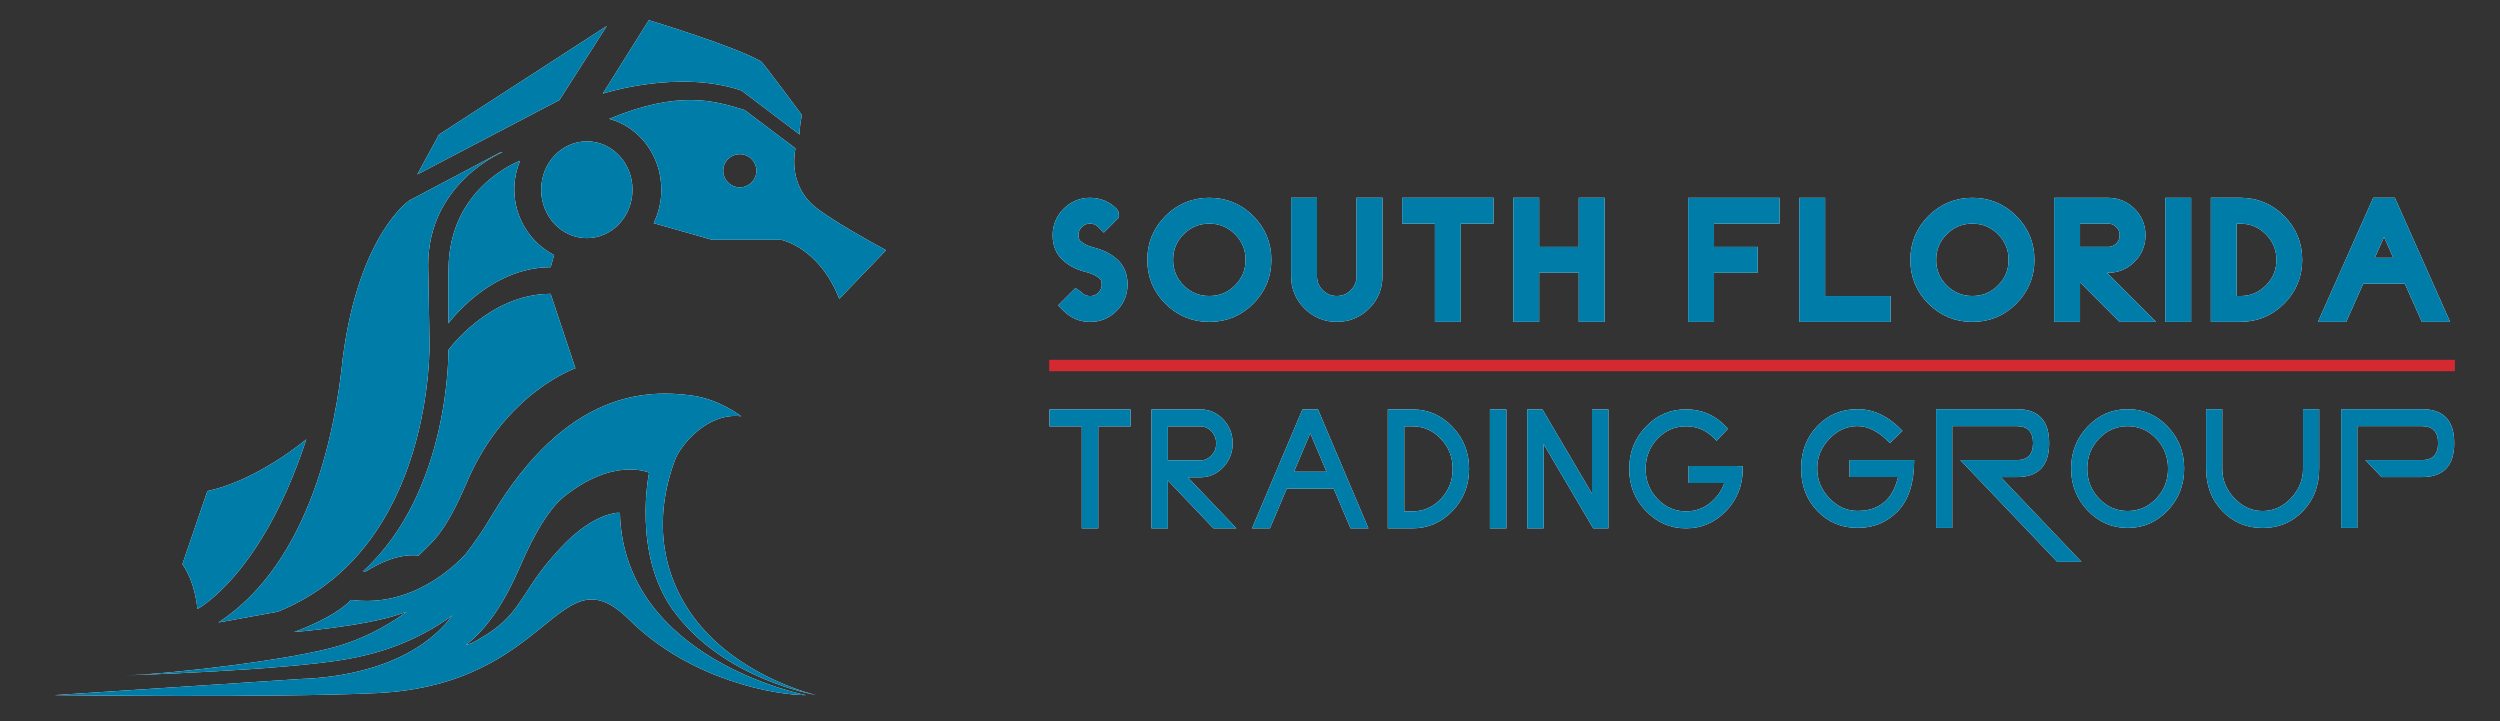 <?xml version="1.0" encoding="UTF-8"?>
<svg id="_x32_" xmlns="http://www.w3.org/2000/svg" version="1.1" xmlns:xlink="http://www.w3.org/1999/xlink" viewBox="0 0 520 150">
  <rect x="0" y="0" width="520" height="150" fill="#333333" stroke="none"/>
  <!-- Generator: Adobe Illustrator 29.5.1, SVG Export Plug-In . SVG Version: 2.1.0 Build 141)  -->
  <defs>
    <style>
      .st0, .st1, .st2 {
        fill: #fff;
      }

      .st3 {
        fill: url(#linear-gradient1);
      }

      .st4 {
        fill: none;
      }

      .st5, .st6, .st7 {
        fill: #007ca9;
      }

      .st8 {
        fill: #d52932;
      }

      .st1 {
        stroke-width: 1.17px;
      }

      .st1, .st6, .st7, .st2 {
        stroke-miterlimit: 10;
      }

      .st1, .st2 {
        stroke: #fff;
      }

      .st6 {
        stroke-width: 1.17px;
      }

      .st6, .st7 {
        stroke: #007ca9;
      }

      .st7 {
        stroke-width: 3.11px;
      }

      .st2 {
        stroke-width: 3.11px;
      }

      .st9 {
        fill: url(#linear-gradient);
      }
    </style>
    <linearGradient id="linear-gradient" x1="10.53" y1="130.9" x2="169.4" y2="130.9" gradientUnits="userSpaceOnUse">
      <stop offset="0" stop-color="#79caef"/>
      <stop offset=".27" stop-color="#5bb0d4"/>
      <stop offset=".86" stop-color="#126e8f"/>
      <stop offset="1" stop-color="#005f7f"/>
    </linearGradient>
    <linearGradient id="linear-gradient1" x1="10.53" y1="130.9" x2="169.4" y2="130.9" xlink:href="#linear-gradient"/>
  </defs>
  <g>
    <rect class="st8" x="218.29" y="74.86" width="292.28" height="2.33"/>
    <g>
      <path class="st2" d="M226.73,52.91c1.9.42,3.41,1.14,4.55,2.15,1.14,1.01,1.7,2.37,1.7,4.09s-.61,3.2-1.83,4.42c-1.22,1.22-2.69,1.83-4.4,1.83s-3.2-.61-4.42-1.83c-.02-.02-.04-.04-.05-.05l1.6-1.6s.03.02.05.05c.78.78,1.72,1.16,2.82,1.16s2.02-.38,2.8-1.16c.78-.78,1.17-1.72,1.17-2.82s-.38-1.94-1.14-2.54c-.76-.6-1.71-1.08-2.85-1.42-1.89-.42-3.4-1.14-4.53-2.15-1.13-1.01-1.7-2.37-1.7-4.09s.61-3.2,1.83-4.42c1.22-1.22,2.69-1.83,4.4-1.83s3.2.61,4.42,1.83c.02.02.04.04.04.05l-1.6,1.6s-.03-.03-.05-.05c-.78-.78-1.72-1.17-2.82-1.17s-2.02.39-2.8,1.17c-.78.78-1.16,1.72-1.16,2.81s.38,1.94,1.14,2.54c.75.61,1.7,1.08,2.83,1.42Z"/>
      <path class="st2" d="M259.57,46.02c2.21,2.22,3.32,4.89,3.32,8.03s-1.11,5.81-3.32,8.03c-2.22,2.22-4.89,3.32-8.03,3.32s-5.81-1.11-8.03-3.32c-2.21-2.21-3.32-4.89-3.32-8.03s1.11-5.81,3.32-8.03c2.22-2.21,4.89-3.32,8.03-3.32s5.82,1.11,8.03,3.32ZM251.54,44.96c-2.51,0-4.65.89-6.43,2.66-1.77,1.77-2.66,3.91-2.66,6.43s.89,4.65,2.66,6.42c1.77,1.77,3.91,2.65,6.43,2.65s4.66-.88,6.43-2.65c1.77-1.77,2.66-3.91,2.66-6.42s-.88-4.65-2.66-6.43c-1.77-1.77-3.91-2.66-6.43-2.66Z"/>
      <path class="st2" d="M283.73,42.69h2.27v14.76c0,2.2-.77,4.08-2.32,5.62-1.55,1.55-3.42,2.32-5.62,2.32s-4.06-.77-5.62-2.32c-1.55-1.55-2.33-3.42-2.33-5.62v-14.76h2.27v14.76c0,1.56.55,2.9,1.66,4.01,1.11,1.11,2.45,1.66,4.01,1.66s2.9-.55,4.01-1.66c1.11-1.11,1.66-2.45,1.66-4.01v-14.76Z"/>
      <path class="st2" d="M309.1,42.69v2.27h-6.81v20.43h-2.27v-20.43h-6.81v-2.27h15.89Z"/>
      <path class="st2" d="M316.32,42.69h2.27v10.22h11.35v-10.22h2.27v22.7h-2.27v-10.22h-11.35v10.22h-2.27v-22.7Z"/>
      <path class="st2" d="M368.58,42.69v2.27h-13.62v7.95h9.08v2.27h-9.08v10.22h-2.27v-22.7h15.89Z"/>
      <path class="st2" d="M378.07,63.13h13.62v2.27h-15.89v-22.7h2.27v20.43Z"/>
      <path class="st2" d="M418.28,46.02c2.22,2.22,3.33,4.89,3.33,8.03s-1.11,5.81-3.33,8.03c-2.21,2.22-4.89,3.32-8.03,3.32s-5.81-1.11-8.03-3.32c-2.21-2.21-3.32-4.89-3.32-8.03s1.11-5.81,3.32-8.03c2.22-2.21,4.89-3.32,8.03-3.32s5.82,1.11,8.03,3.32ZM410.25,44.96c-2.51,0-4.65.89-6.42,2.66-1.77,1.77-2.66,3.91-2.66,6.43s.88,4.65,2.66,6.42c1.77,1.77,3.91,2.65,6.42,2.65s4.66-.88,6.43-2.65c1.77-1.77,2.66-3.91,2.66-6.42s-.89-4.65-2.66-6.43c-1.77-1.77-3.91-2.66-6.43-2.66Z"/>
      <path class="st2" d="M431.09,55.18v10.22h-2.27v-22.7h9.66c1.71,0,3.19.61,4.4,1.82,1.22,1.22,1.83,2.69,1.83,4.41s-.61,3.2-1.83,4.42c-1.22,1.22-2.69,1.83-4.4,1.83h-3.98l10.22,10.22h-3.21l-10.22-10.22h-.19ZM431.09,44.96v7.95h7.38c1.09,0,2.02-.39,2.8-1.16.78-.78,1.17-1.72,1.17-2.82s-.39-2.02-1.17-2.8c-.78-.78-1.71-1.17-2.8-1.17h-7.38Z"/>
      <path class="st2" d="M451.93,65.4v-22.7h2.27v22.7h-2.27Z"/>
      <path class="st2" d="M465.96,42.69c3.14,0,5.82,1.11,8.03,3.32,2.21,2.22,3.32,4.89,3.32,8.03s-1.11,5.81-3.32,8.03c-2.22,2.22-4.89,3.32-8.03,3.32h-4.55v-22.7h4.55ZM465.96,63.13c2.51,0,4.66-.88,6.43-2.65,1.77-1.77,2.66-3.91,2.66-6.42s-.89-4.65-2.66-6.43c-1.77-1.77-3.91-2.66-6.43-2.66h-2.29v18.16h2.29Z"/>
      <path class="st2" d="M490.55,57.45l-3.54,7.94h-2.48l10.11-22.7h2.48l10.11,22.7h-2.48l-3.54-7.94h-10.66ZM495.88,45.48l-4.32,9.7h8.63l-4.31-9.7Z"/>
    </g>
    <g>
      <g>
        <path class="st0" d="M377.98,88.64c2.24-2.35,5.04-3.53,8.4-3.53s6.47,1.51,9.34,4.51l-2.62,2.54c-2.24-2.35-4.48-3.53-6.72-3.53s-4.2.88-5.88,2.65c-1.68,1.76-2.52,3.82-2.52,6.17s.84,4.41,2.52,6.17c1.68,1.77,3.64,2.65,5.88,2.65s4.07-.59,5.48-1.76c1.41-1.18,2.39-2.94,2.93-5.29h-10.08v-3.53h13.44c0,4.7-1.12,8.23-3.36,10.58-2.24,2.35-5.04,3.53-8.4,3.53s-6.16-1.18-8.4-3.53c-2.24-2.35-3.36-5.29-3.36-8.82s1.12-6.47,3.36-8.82Z"/>
        <path class="st0" d="M406.07,109.81h-3.36v-24.7h16.8c4.48,0,6.72,2.35,6.72,7.06s-2.24,7.06-6.72,7.06h-3.36l16.8,17.64h-5.04l-20.16-21.17h11.76c2.24,0,3.36-1.18,3.36-3.53s-1.12-3.53-3.36-3.53h-13.44v21.17Z"/>
        <path class="st0" d="M454.31,97.46c0,3.41-1.15,6.32-3.44,8.73-2.3,2.41-5.07,3.62-8.32,3.62s-6.02-1.21-8.32-3.62c-2.29-2.41-3.44-5.32-3.44-8.73s1.15-6.32,3.44-8.73c2.3-2.41,5.07-3.62,8.32-3.62s6.02,1.2,8.32,3.62c2.3,2.41,3.44,5.32,3.44,8.73ZM448.49,91.23c-1.64-1.72-3.62-2.58-5.94-2.58s-4.3.86-5.94,2.58c-1.64,1.72-2.46,3.8-2.46,6.24s.82,4.51,2.46,6.24c1.64,1.72,3.62,2.58,5.94,2.58s4.3-.86,5.94-2.58c1.64-1.72,2.46-3.8,2.46-6.24s-.82-4.51-2.46-6.24Z"/>
        <path class="st0" d="M458.87,85.12h3.36v12.35c0,2.35.84,4.41,2.52,6.17,1.68,1.77,3.64,2.65,5.88,2.65s4.21-.88,5.88-2.65c1.68-1.76,2.52-3.82,2.52-6.17v-12.35h3.36v12.35c0,3.53-1.12,6.47-3.36,8.82-2.24,2.35-5.04,3.53-8.4,3.53s-6.16-1.18-8.4-3.53c-2.24-2.35-3.36-5.29-3.36-8.82v-12.35Z"/>
        <path class="st0" d="M490.32,109.81h-3.36v-24.7h16.8c4.48,0,6.72,2.35,6.72,7.06s-2.24,7.06-6.72,7.06h-8.4l-3.36-3.53h11.76c2.24,0,3.36-1.18,3.36-3.53s-1.12-3.53-3.36-3.53h-13.44v21.17Z"/>
      </g>
      <g>
        <path class="st1" d="M234.58,85.74v2.36h-6.73v21.21h-2.25v-21.21h-6.73v-2.36h15.71Z"/>
        <path class="st1" d="M242.33,98.7v10.61h-2.24v-23.57h9.55c1.7,0,3.15.63,4.36,1.89,1.21,1.27,1.81,2.79,1.81,4.58s-.61,3.32-1.81,4.59c-1.21,1.27-2.66,1.9-4.36,1.9h-3.93l10.1,10.61h-3.17l-10.1-10.61h-.19ZM242.33,88.1v8.25h7.3c1.08,0,2-.4,2.77-1.21.77-.8,1.15-1.78,1.15-2.92s-.38-2.1-1.15-2.91c-.77-.81-1.69-1.21-2.77-1.21h-7.3Z"/>
        <path class="st1" d="M267.26,101.06l-3.5,8.25h-2.46l10-23.57h2.45l10,23.57h-2.45l-3.5-8.25h-10.54ZM272.53,88.63l-4.26,10.07h8.53l-4.26-10.07Z"/>
        <path class="st1" d="M293.76,85.74c3.1,0,5.75,1.15,7.94,3.45,2.19,2.3,3.29,5.08,3.29,8.34s-1.09,6.04-3.29,8.33c-2.19,2.3-4.84,3.45-7.94,3.45h-4.51v-23.57h4.51ZM293.76,106.95c2.49,0,4.6-.92,6.35-2.76,1.75-1.84,2.63-4.06,2.63-6.67s-.88-4.83-2.63-6.67c-1.75-1.84-3.87-2.76-6.35-2.76h-2.26v18.86h2.26Z"/>
        <path class="st1" d="M310.49,109.31v-23.57h2.25v23.57h-2.25Z"/>
        <path class="st1" d="M320.49,90.23v19.08h-2.24v-23.57h2.24l11.23,19.08v-19.08h2.24v23.57h-2.24l-11.23-19.08Z"/>
        <path class="st1" d="M339.46,97.54v-.02c0-3.26,1.09-6.04,3.29-8.34,2.19-2.3,4.84-3.45,7.94-3.45s5.75,1.15,7.93,3.44l-1.57,1.67c-1.75-1.83-3.87-2.75-6.36-2.75s-4.6.92-6.35,2.76c-1.75,1.84-2.63,4.06-2.63,6.67v.02c0,2.6.88,4.81,2.63,6.64,1.75,1.84,3.86,2.77,6.35,2.77s4.6-.92,6.36-2.77c1.2-1.26,1.99-2.69,2.36-4.3h-7.6v-2.36h8.98v.02h1.12c0,3.24-1.09,6.02-3.28,8.31-2.2,2.31-4.84,3.46-7.95,3.46s-5.75-1.15-7.93-3.46c-2.2-2.29-3.29-5.06-3.29-8.31Z"/>
      </g>
    </g>
    <g>
      <path class="st4" d="M153.88,32.07c-1.9,0-3.45,1.54-3.45,3.45s1.54,3.45,3.45,3.45,3.45-1.54,3.45-3.45-1.55-3.45-3.45-3.45Z"/>
      <path class="st0" d="M154.23,18.84l12.11,9.15s-.15-1.28.47-4.04c0,0-8.1-10.93-8.49-11.16-5.63-3.24-23.37-8.59-23.37-8.59l-9.57,15.27s15.77-5.14,28.86-.63Z"/>
      <path class="st0" d="M131.56,39.46c0-5.56-4.25-10.06-9.5-10.06s-9.5,4.51-9.5,10.06,4.25,10.07,9.5,10.07,9.5-4.51,9.5-10.07Z"/>
      <path class="st0" d="M168.51,42.12c-2.23-2.37-3.98-5.96-3.06-11.26l-10.59-7.98c-6.39-1.97-13.66-4.16-28.15,1.84,6.23,1.66,10.85,7.62,10.85,14.74,0,2.51-.58,4.87-1.6,6.96l12.15,3.46h14.36s7.86,1.48,12.1,12.28l9.73-10.12s-12.95-6.93-15.78-9.92ZM153.88,38.97c-1.9,0-3.45-1.54-3.45-3.45s1.54-3.45,3.45-3.45,3.45,1.54,3.45,3.45-1.55,3.45-3.45,3.45Z"/>
      <path class="st0" d="M93.28,56.14v11.12s8.45-11.68,21.26-11.68l.72-2.52c-4.92-2.56-8.28-7.71-8.28-13.64,0-2.12.43-4.14,1.21-5.98,0,0-14.9,5.39-14.9,22.71Z"/>
      <path class="st0" d="M87.08,115.55c2.84-2.88,5.32-4.24,10.1-15.4,7.95-18.55,22.51-23.55,22.51-23.55l-5.16-15.48c-12.81,0-21.26,11.68-21.26,11.68,0,0,.49,29.4-17.77,46.05l.65-.02c2.71-1.69,6.78-3.72,10.93-3.28Z"/>
      <path class="st0" d="M45.42,129.48l12.39-2.25c32.66-13.23,31.53-56.03,31.53-56.03l-.28-16.05c0-17.12,15.48-23.51,15.48-23.51h-.37s-19.05,10.07-19.05,10.07c0,0-10.42,6.97-13.8,32.59-1.45,14.38-6.47,42.51-25.9,55.18Z"/>
      <polygon class="st0" points="126.22 5.4 91.31 27.99 86.8 36.29 116.36 20.81 126.22 5.4"/>
      <path class="st0" d="M43.14,102.13l-5.2,15.22c2.8,4.04,3.11,9.32,3.11,9.32,0,0,13.36-6.9,22.67-35.29,0,0-10.16,8.58-20.58,10.75Z"/>
      <path class="st4" d="M96.41,111.72c-.08.09-.17.2-.3.33-.13.17-.24.33-.34.5.21-.27.42-.55.64-.83Z"/>
      <path class="st9" d="M96.21,130.85c-.05.03-.09.06-.12.1.04-.03.08-.07.12-.1Z"/>
      <path class="st0" d="M140.02,126.93c10.33,14.4,29.76,17.65,29.76,17.65,0,0-13.13-2.97-22.55-12.72-7.53-7.8-12.67-20.33-6.85-36.15,1.16-3.14,6.8-9.99,13.78-9.12,0,0-4.46-3.56-10.33-4.33-8.88-1.17-25.88-1.39-41.62,25.12-1.67,2.82-3.41,5.35-5.2,7.66-.13.14-.25.27-.35.4.12-.13.22-.25.3-.33-.21.28-.43.56-.64.83.1-.17.21-.33.34-.5-2.1,2.29-11.04,11.03-23.63,9.34-3.64,3.83-11.86,6.68-11.86,6.68,0,0,14.42-1.15,21.85-3.68.52-.18,1.06-.36,1.63-.56-4.92,3.57-9.76,5.79-14.05,7.09-9.53,2.88-34.77,5.89-44.75,6.18,0,0,32.75-1.01,46.25-3.38,6.32-1.11,14.21-3.42,22.02-9.11-8.44,11.28-24.65,13-31.35,13.21l-51.49,3.38s46.5.57,67.14-.43c36.58-1.77,37.64-29.93,52.48-15.25,12.8,12.67,30.54,15.69,36.8,15.68,0,0-37.86-7.26-38.75-37.77-.02-.57-3.12.45-3.24.5-3.61,1.39-6.65,4-9.25,6.8-1.97,2.11-3.83,4.38-5.46,6.79-1.53,2.27-2.92,4.64-4.68,6.74-1.91,2.27-4.23,3.88-6.78,5.35-.52.3-1.05.59-1.6.84-.24.11-.88.24-1.17.42-.04.03-.08.07-.12.1.03-.03.07-.06.12-.1,4.8-3.64,8.35-9.35,11.47-16.56,3.05-7.04,5.92-11.67,8.85-14.21,10.49-8.56,17.93-5.18,17.93-5.18,0,0-3.56,16.72,4.99,28.64Z"/>
    </g>
  </g>
  <g>
    <rect class="st8" x="218.29" y="74.86" width="292.28" height="2.33"/>
    <g>
      <path class="st7" d="M226.73,52.91c1.9.42,3.41,1.14,4.55,2.15,1.14,1.01,1.7,2.37,1.7,4.09s-.61,3.2-1.83,4.42c-1.22,1.22-2.69,1.83-4.4,1.83s-3.2-.61-4.42-1.83c-.02-.02-.04-.04-.05-.05l1.6-1.6s.03.02.05.05c.78.78,1.72,1.16,2.82,1.16s2.02-.38,2.8-1.16c.78-.78,1.17-1.72,1.17-2.82s-.38-1.94-1.14-2.54c-.76-.6-1.71-1.08-2.85-1.42-1.89-.42-3.4-1.14-4.53-2.15-1.13-1.01-1.7-2.37-1.7-4.09s.61-3.2,1.83-4.42c1.22-1.22,2.69-1.83,4.4-1.83s3.2.61,4.42,1.83c.02.02.04.04.04.05l-1.6,1.6s-.03-.03-.05-.05c-.78-.78-1.72-1.17-2.82-1.17s-2.02.39-2.8,1.17c-.78.78-1.16,1.72-1.16,2.81s.38,1.94,1.14,2.54c.75.61,1.7,1.08,2.83,1.42Z"/>
      <path class="st7" d="M259.57,46.02c2.21,2.22,3.32,4.89,3.32,8.03s-1.11,5.81-3.32,8.03c-2.22,2.22-4.89,3.32-8.03,3.32s-5.81-1.11-8.03-3.32c-2.21-2.21-3.32-4.89-3.32-8.03s1.11-5.81,3.32-8.03c2.22-2.21,4.89-3.32,8.03-3.32s5.82,1.11,8.03,3.32ZM251.54,44.96c-2.51,0-4.65.89-6.43,2.66-1.77,1.77-2.66,3.91-2.66,6.43s.89,4.65,2.66,6.42c1.77,1.77,3.91,2.65,6.43,2.65s4.66-.88,6.43-2.65c1.77-1.77,2.66-3.91,2.66-6.42s-.88-4.65-2.66-6.43c-1.77-1.77-3.91-2.66-6.43-2.66Z"/>
      <path class="st7" d="M283.73,42.69h2.27v14.76c0,2.2-.77,4.08-2.32,5.62-1.55,1.55-3.42,2.32-5.62,2.32s-4.06-.77-5.62-2.32c-1.55-1.55-2.33-3.42-2.33-5.62v-14.76h2.27v14.76c0,1.56.55,2.9,1.66,4.01,1.11,1.11,2.45,1.66,4.01,1.66s2.9-.55,4.01-1.66c1.11-1.11,1.66-2.45,1.66-4.01v-14.76Z"/>
      <path class="st7" d="M309.1,42.69v2.27h-6.81v20.43h-2.27v-20.43h-6.81v-2.27h15.89Z"/>
      <path class="st7" d="M316.32,42.69h2.27v10.22h11.35v-10.22h2.27v22.7h-2.27v-10.22h-11.35v10.22h-2.27v-22.7Z"/>
      <path class="st7" d="M368.58,42.69v2.27h-13.62v7.95h9.08v2.27h-9.08v10.22h-2.27v-22.7h15.89Z"/>
      <path class="st7" d="M378.07,63.13h13.62v2.27h-15.89v-22.7h2.27v20.43Z"/>
      <path class="st7" d="M418.28,46.02c2.22,2.22,3.33,4.89,3.33,8.03s-1.11,5.81-3.33,8.03c-2.21,2.22-4.89,3.32-8.03,3.32s-5.81-1.11-8.03-3.32c-2.21-2.21-3.32-4.89-3.32-8.03s1.11-5.81,3.32-8.03c2.22-2.21,4.89-3.32,8.03-3.32s5.82,1.11,8.03,3.32ZM410.25,44.96c-2.51,0-4.65.89-6.42,2.66-1.77,1.77-2.66,3.91-2.66,6.43s.88,4.65,2.66,6.42c1.77,1.77,3.91,2.65,6.42,2.65s4.66-.88,6.43-2.65c1.77-1.77,2.66-3.91,2.66-6.42s-.89-4.65-2.66-6.43c-1.77-1.77-3.91-2.66-6.43-2.66Z"/>
      <path class="st7" d="M431.09,55.18v10.22h-2.27v-22.7h9.66c1.71,0,3.19.61,4.4,1.82,1.22,1.22,1.83,2.69,1.83,4.41s-.61,3.2-1.83,4.42c-1.22,1.22-2.69,1.83-4.4,1.83h-3.98l10.22,10.22h-3.21l-10.22-10.22h-.19ZM431.09,44.96v7.95h7.38c1.09,0,2.02-.39,2.8-1.16.78-.78,1.17-1.72,1.17-2.82s-.39-2.02-1.17-2.8c-.78-.78-1.71-1.17-2.8-1.17h-7.38Z"/>
      <path class="st7" d="M451.93,65.4v-22.7h2.27v22.7h-2.27Z"/>
      <path class="st7" d="M465.96,42.69c3.14,0,5.82,1.11,8.03,3.32,2.21,2.22,3.32,4.89,3.32,8.03s-1.11,5.81-3.32,8.03c-2.22,2.22-4.89,3.32-8.03,3.32h-4.55v-22.7h4.55ZM465.96,63.13c2.51,0,4.66-.88,6.43-2.65,1.77-1.77,2.66-3.91,2.66-6.42s-.89-4.65-2.66-6.43c-1.77-1.77-3.91-2.66-6.43-2.66h-2.29v18.16h2.29Z"/>
      <path class="st7" d="M490.55,57.45l-3.54,7.94h-2.48l10.11-22.7h2.48l10.11,22.7h-2.48l-3.54-7.94h-10.66ZM495.88,45.48l-4.32,9.7h8.63l-4.31-9.7Z"/>
    </g>
    <g>
      <g>
        <path class="st5" d="M377.98,88.64c2.24-2.35,5.04-3.53,8.4-3.53s6.47,1.51,9.34,4.51l-2.62,2.54c-2.24-2.35-4.48-3.53-6.72-3.53s-4.2.88-5.88,2.65c-1.68,1.76-2.52,3.82-2.52,6.17s.84,4.41,2.52,6.17c1.68,1.77,3.64,2.65,5.88,2.65s4.07-.59,5.48-1.76c1.41-1.18,2.39-2.94,2.93-5.29h-10.08v-3.53h13.44c0,4.7-1.12,8.23-3.36,10.58-2.24,2.35-5.04,3.53-8.4,3.53s-6.16-1.18-8.4-3.53c-2.24-2.35-3.36-5.29-3.36-8.82s1.12-6.47,3.36-8.82Z"/>
        <path class="st5" d="M406.07,109.81h-3.36v-24.7h16.8c4.48,0,6.72,2.35,6.72,7.06s-2.24,7.06-6.72,7.06h-3.36l16.8,17.64h-5.04l-20.16-21.17h11.76c2.24,0,3.36-1.18,3.36-3.53s-1.12-3.53-3.36-3.53h-13.44v21.17Z"/>
        <path class="st5" d="M454.31,97.46c0,3.41-1.15,6.32-3.44,8.73-2.3,2.41-5.07,3.62-8.32,3.62s-6.02-1.21-8.32-3.62c-2.29-2.41-3.44-5.32-3.44-8.73s1.15-6.32,3.44-8.73c2.3-2.41,5.07-3.62,8.32-3.62s6.02,1.2,8.32,3.62c2.3,2.41,3.44,5.32,3.44,8.73ZM448.49,91.23c-1.64-1.72-3.62-2.58-5.94-2.58s-4.3.86-5.94,2.58c-1.64,1.72-2.46,3.8-2.46,6.24s.82,4.51,2.46,6.24c1.64,1.72,3.62,2.58,5.94,2.58s4.3-.86,5.94-2.58c1.64-1.72,2.46-3.8,2.46-6.24s-.82-4.51-2.46-6.24Z"/>
        <path class="st5" d="M458.87,85.12h3.36v12.35c0,2.35.84,4.41,2.52,6.17,1.68,1.77,3.64,2.65,5.88,2.65s4.21-.88,5.88-2.65c1.68-1.76,2.52-3.82,2.52-6.17v-12.35h3.36v12.35c0,3.53-1.12,6.47-3.36,8.82-2.24,2.35-5.04,3.53-8.4,3.53s-6.16-1.18-8.4-3.53c-2.24-2.35-3.36-5.29-3.36-8.82v-12.35Z"/>
        <path class="st5" d="M490.32,109.81h-3.36v-24.7h16.8c4.48,0,6.72,2.35,6.72,7.06s-2.24,7.06-6.72,7.06h-8.4l-3.36-3.53h11.76c2.24,0,3.36-1.18,3.36-3.53s-1.12-3.53-3.36-3.53h-13.44v21.17Z"/>
      </g>
      <g>
        <path class="st6" d="M234.58,85.74v2.36h-6.73v21.21h-2.25v-21.21h-6.73v-2.36h15.71Z"/>
        <path class="st6" d="M242.33,98.7v10.61h-2.24v-23.57h9.55c1.7,0,3.15.63,4.36,1.89,1.21,1.27,1.81,2.79,1.81,4.58s-.61,3.32-1.81,4.59c-1.21,1.27-2.66,1.9-4.36,1.9h-3.93l10.1,10.61h-3.17l-10.1-10.61h-.19ZM242.33,88.1v8.25h7.3c1.08,0,2-.4,2.77-1.21.77-.8,1.15-1.78,1.15-2.92s-.38-2.1-1.15-2.91c-.77-.81-1.69-1.21-2.77-1.21h-7.3Z"/>
        <path class="st6" d="M267.26,101.06l-3.5,8.25h-2.46l10-23.57h2.45l10,23.57h-2.45l-3.5-8.25h-10.54ZM272.53,88.63l-4.26,10.07h8.53l-4.26-10.07Z"/>
        <path class="st6" d="M293.76,85.74c3.1,0,5.75,1.15,7.94,3.45,2.19,2.3,3.29,5.08,3.29,8.34s-1.09,6.04-3.29,8.33c-2.19,2.3-4.84,3.45-7.94,3.45h-4.51v-23.57h4.51ZM293.76,106.95c2.49,0,4.6-.92,6.35-2.76,1.75-1.84,2.63-4.06,2.63-6.67s-.88-4.83-2.63-6.67c-1.75-1.84-3.87-2.76-6.35-2.76h-2.26v18.86h2.26Z"/>
        <path class="st6" d="M310.49,109.31v-23.57h2.25v23.57h-2.25Z"/>
        <path class="st6" d="M320.49,90.23v19.08h-2.24v-23.57h2.24l11.23,19.08v-19.08h2.24v23.57h-2.24l-11.23-19.08Z"/>
        <path class="st6" d="M339.46,97.54v-.02c0-3.26,1.09-6.04,3.29-8.34,2.19-2.3,4.84-3.45,7.94-3.45s5.75,1.15,7.93,3.44l-1.57,1.67c-1.75-1.83-3.87-2.75-6.36-2.75s-4.6.92-6.35,2.76c-1.75,1.84-2.63,4.06-2.63,6.67v.02c0,2.6.88,4.81,2.63,6.64,1.75,1.84,3.86,2.77,6.35,2.77s4.6-.92,6.36-2.77c1.2-1.26,1.99-2.69,2.36-4.3h-7.6v-2.36h8.98v.02h1.12c0,3.24-1.09,6.02-3.28,8.31-2.2,2.31-4.84,3.46-7.95,3.46s-5.75-1.15-7.93-3.46c-2.2-2.29-3.29-5.06-3.29-8.31Z"/>
      </g>
    </g>
    <g>
      <path class="st4" d="M153.88,32.07c-1.9,0-3.45,1.54-3.45,3.45s1.54,3.45,3.45,3.45,3.45-1.54,3.45-3.45-1.55-3.45-3.45-3.45Z"/>
      <path class="st5" d="M154.23,18.84l12.11,9.15s-.15-1.28.47-4.04c0,0-8.1-10.93-8.49-11.16-5.63-3.24-23.37-8.59-23.37-8.59l-9.57,15.27s15.77-5.14,28.86-.63Z"/>
      <path class="st5" d="M131.56,39.46c0-5.56-4.25-10.06-9.5-10.06s-9.5,4.51-9.5,10.06,4.25,10.07,9.5,10.07,9.5-4.51,9.5-10.07Z"/>
      <path class="st5" d="M168.51,42.12c-2.23-2.37-3.98-5.96-3.06-11.26l-10.59-7.98c-6.39-1.97-13.66-4.16-28.15,1.84,6.23,1.66,10.85,7.62,10.85,14.74,0,2.51-.58,4.87-1.6,6.96l12.15,3.46h14.36s7.86,1.48,12.1,12.28l9.73-10.12s-12.95-6.93-15.78-9.92ZM153.88,38.97c-1.9,0-3.45-1.54-3.45-3.45s1.54-3.45,3.45-3.45,3.45,1.54,3.45,3.45-1.55,3.45-3.45,3.45Z"/>
      <path class="st5" d="M93.28,56.14v11.12s8.45-11.68,21.26-11.68l.72-2.52c-4.92-2.56-8.28-7.71-8.28-13.64,0-2.12.43-4.14,1.21-5.98,0,0-14.9,5.39-14.9,22.71Z"/>
      <path class="st5" d="M87.08,115.55c2.84-2.88,5.32-4.24,10.1-15.4,7.95-18.55,22.51-23.55,22.51-23.55l-5.16-15.48c-12.81,0-21.26,11.68-21.26,11.68,0,0,.49,29.4-17.77,46.05l.65-.02c2.71-1.69,6.78-3.72,10.93-3.28Z"/>
      <path class="st5" d="M45.42,129.48l12.39-2.25c32.66-13.23,31.53-56.03,31.53-56.03l-.28-16.05c0-17.12,15.48-23.51,15.48-23.51h-.37s-19.05,10.07-19.05,10.07c0,0-10.42,6.97-13.8,32.59-1.45,14.38-6.47,42.51-25.9,55.18Z"/>
      <polygon class="st5" points="126.22 5.4 91.31 27.99 86.8 36.29 116.36 20.81 126.22 5.4"/>
      <path class="st5" d="M43.14,102.13l-5.2,15.22c2.8,4.04,3.11,9.32,3.11,9.32,0,0,13.36-6.9,22.67-35.29,0,0-10.16,8.58-20.58,10.75Z"/>
      <path class="st4" d="M96.41,111.72c-.08.09-.17.2-.3.33-.13.17-.24.33-.34.5.21-.27.42-.55.64-.83Z"/>
      <path class="st3" d="M96.21,130.85c-.05.03-.09.06-.12.1.04-.03.08-.07.12-.1Z"/>
      <path class="st5" d="M140.02,126.93c10.33,14.4,29.76,17.65,29.76,17.65,0,0-13.13-2.97-22.55-12.72-7.53-7.8-12.67-20.33-6.85-36.15,1.16-3.14,6.8-9.99,13.78-9.12,0,0-4.46-3.56-10.33-4.33-8.88-1.17-25.88-1.39-41.62,25.12-1.67,2.82-3.41,5.35-5.2,7.66-.13.14-.25.27-.35.4.12-.13.22-.25.3-.33-.21.28-.43.56-.64.83.1-.17.21-.33.34-.5-2.1,2.29-11.04,11.03-23.63,9.34-3.64,3.83-11.86,6.68-11.86,6.68,0,0,14.42-1.15,21.85-3.68.52-.18,1.06-.36,1.63-.56-4.92,3.57-9.76,5.79-14.05,7.09-9.53,2.88-34.77,5.89-44.75,6.18,0,0,32.75-1.01,46.25-3.38,6.32-1.11,14.21-3.42,22.02-9.11-8.44,11.28-24.65,13-31.35,13.21l-51.49,3.38s46.5.57,67.14-.43c36.58-1.77,37.64-29.93,52.48-15.25,12.8,12.67,30.54,15.69,36.8,15.68,0,0-37.86-7.26-38.75-37.77-.02-.57-3.12.45-3.24.5-3.61,1.39-6.65,4-9.25,6.8-1.97,2.11-3.83,4.38-5.46,6.79-1.53,2.27-2.92,4.64-4.68,6.74-1.91,2.27-4.23,3.88-6.78,5.35-.52.3-1.05.59-1.6.84-.24.11-.88.24-1.17.42-.04.03-.08.07-.12.1.03-.03.07-.06.12-.1,4.8-3.64,8.35-9.35,11.47-16.56,3.05-7.04,5.92-11.67,8.85-14.21,10.49-8.56,17.93-5.18,17.93-5.18,0,0-3.56,16.72,4.99,28.64Z"/>
    </g>
  </g>
</svg>
